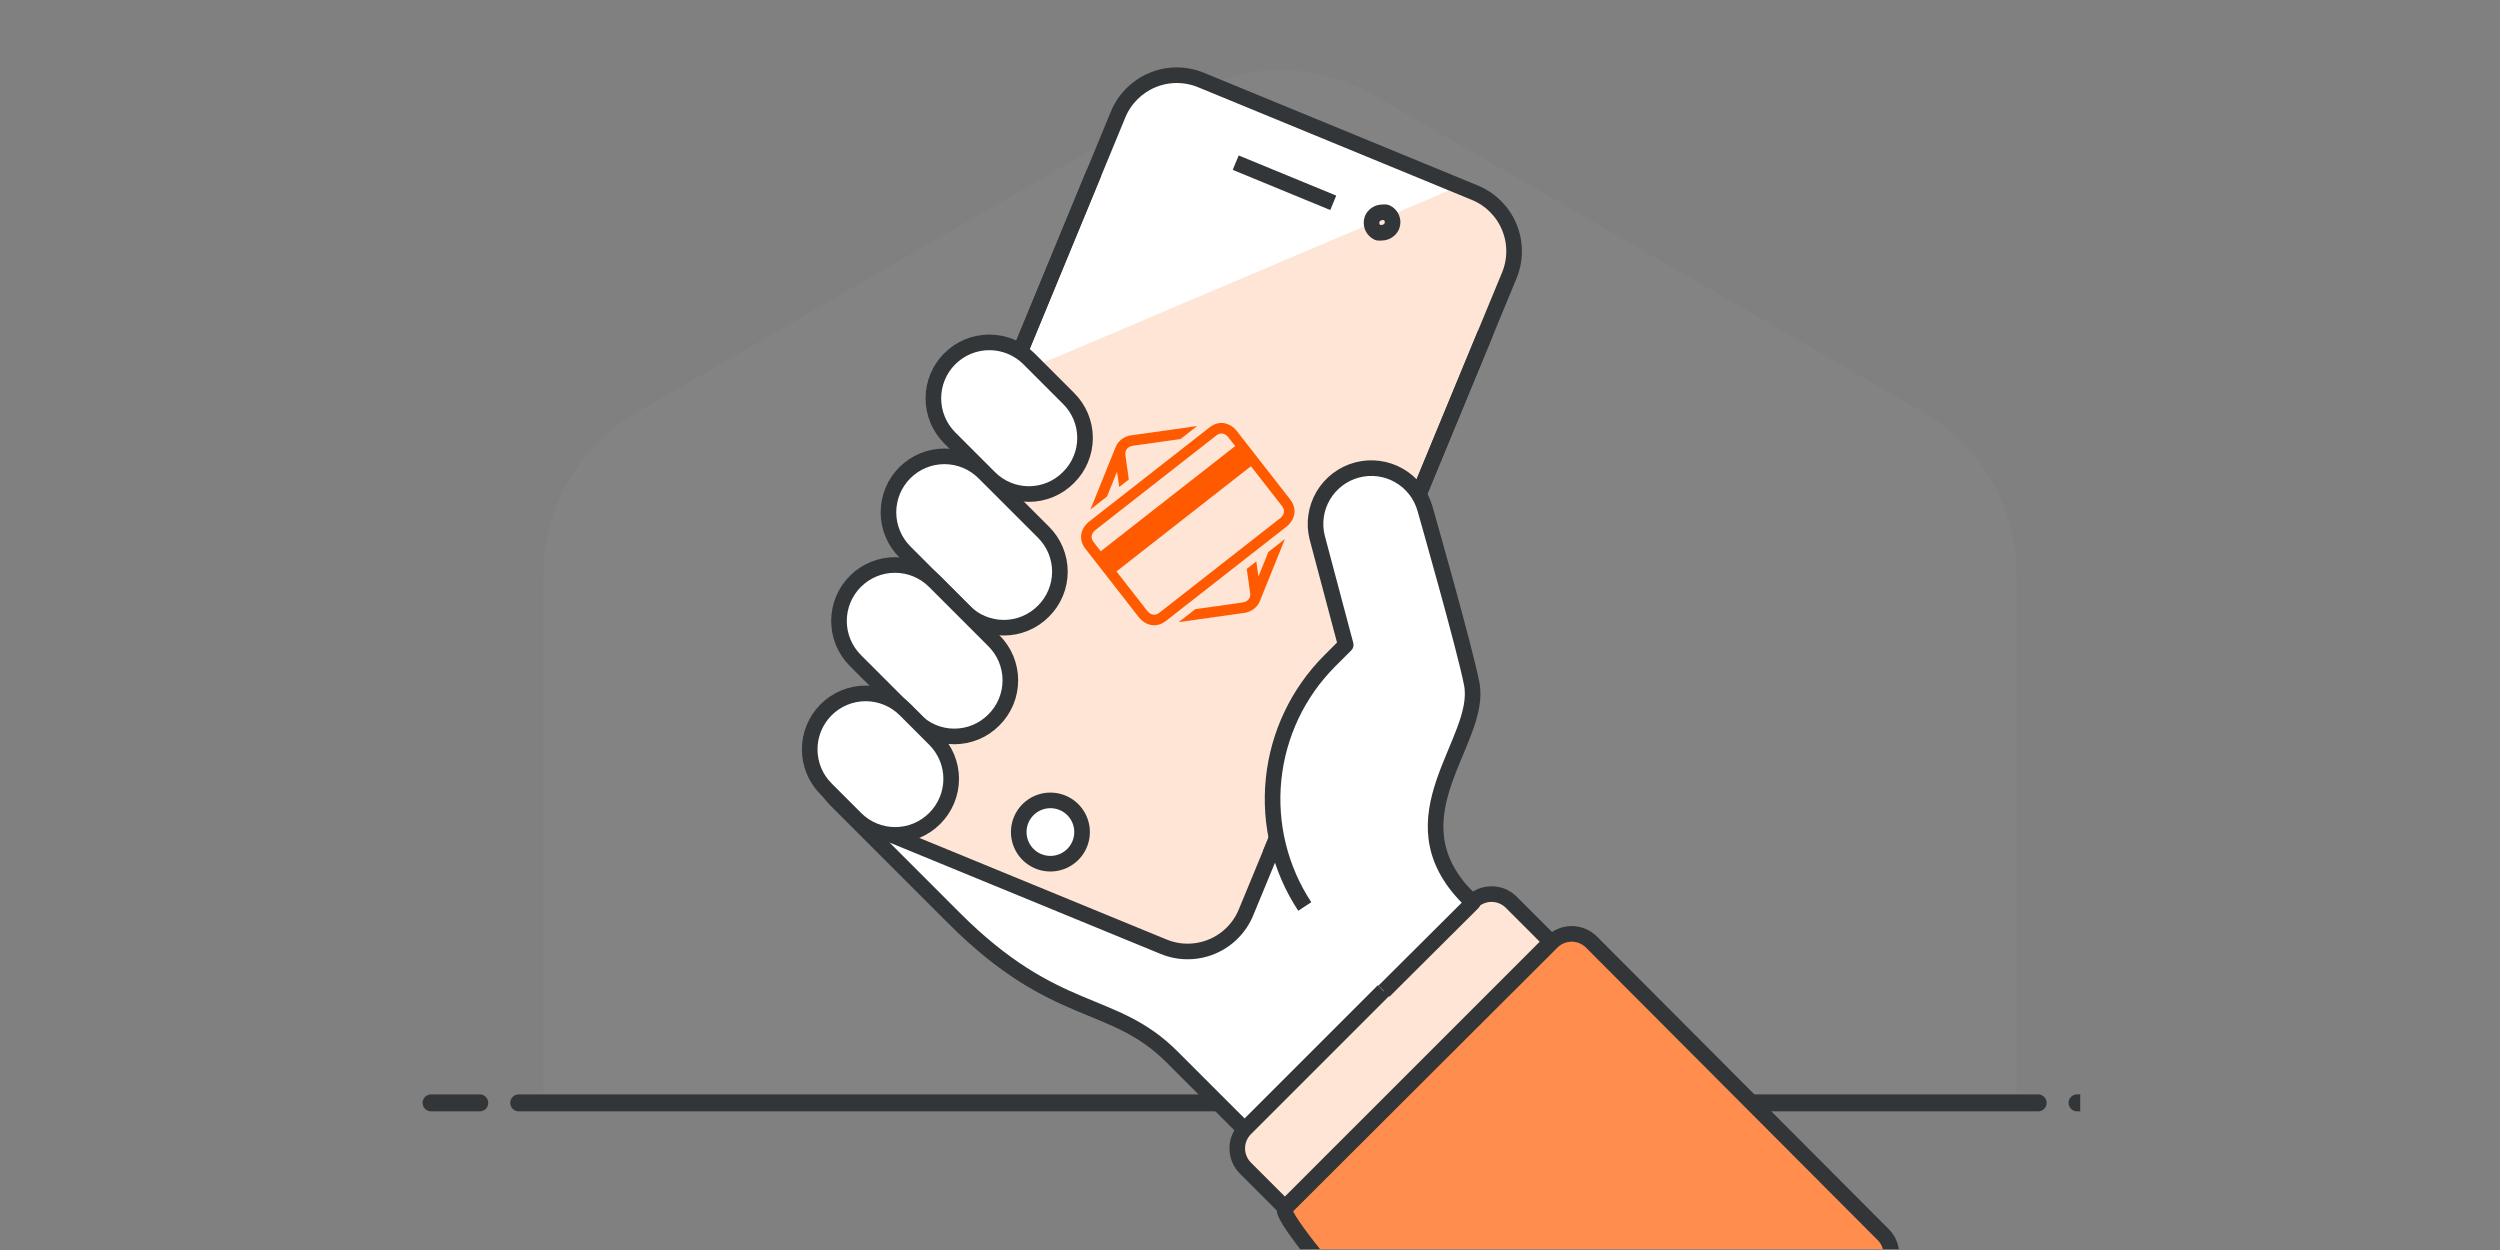 <svg width="536" height="268" viewBox="0 0 536 268" fill="none" xmlns="http://www.w3.org/2000/svg">
<rect x="0" y="0" width="536" height="268" fill="#808080" stroke="none"/>
<g clip-path="url(#clip0_198_9100)">
<g clip-path="url(#clip1_198_9100)">
<path d="M254.233 20.431C266.739 13.211 282.147 13.211 294.652 20.431L412.189 88.291C424.695 95.511 432.399 108.855 432.399 123.295V259.015C432.399 273.455 424.695 286.799 412.189 294.019L294.652 361.879C282.147 369.099 266.739 369.099 254.233 361.879L136.696 294.019C124.191 286.799 116.487 273.455 116.487 259.015V123.295C116.487 108.855 124.191 95.511 136.696 88.291L254.233 20.431Z" fill="#909090" fill-opacity="0.16"/>
</g>
<path d="M111.215 236.453H436.972" stroke="#323638" stroke-width="3.637" stroke-linecap="round" stroke-linejoin="round"/>
<path d="M92.421 236.453H102.862" stroke="#323638" stroke-width="3.637" stroke-linecap="round" stroke-linejoin="round"/>
<path d="M445.324 236.453H455.765" stroke="#323638" stroke-width="3.637" stroke-linecap="round" stroke-linejoin="round"/>
<path d="M315.761 193.544L295.566 173.349L270.111 126.681L221.576 112.045C220.462 110.93 219.139 110.046 217.683 109.443C216.227 108.84 214.667 108.53 213.091 108.53C211.515 108.53 209.955 108.84 208.499 109.443C207.043 110.046 205.72 110.93 204.606 112.045C203.491 113.159 202.608 114.482 202.005 115.938C201.401 117.393 201.091 118.954 201.091 120.53C201.091 122.105 201.401 123.666 202.005 125.122C202.608 126.578 203.491 127.9 204.606 129.015L208.848 133.257C207.734 132.143 206.411 131.259 204.955 130.656C203.499 130.053 201.939 129.743 200.363 129.743C198.787 129.743 197.227 130.053 195.771 130.656C194.315 131.259 192.992 132.143 191.878 133.257C190.764 134.372 189.88 135.694 189.277 137.15C188.674 138.606 188.363 140.167 188.363 141.742C188.363 143.318 188.674 144.879 189.277 146.334C189.88 147.79 190.764 149.113 191.878 150.228L196.121 154.47C193.87 152.22 190.818 150.955 187.636 150.955C184.453 150.955 181.401 152.22 179.15 154.47C176.9 156.72 175.636 159.773 175.636 162.955C175.636 166.138 176.9 169.19 179.15 171.44L204.606 196.896C226.37 218.66 238.546 213.866 251.274 226.594L267.183 242.503L315.761 193.544Z" fill="white" stroke="#323638" stroke-width="3.346" stroke-linejoin="round"/>
<path d="M221.576 112.048L225.776 116.248" stroke="#4550E5" stroke-width="3.346" stroke-linecap="round" stroke-linejoin="round"/>
<path d="M196.205 154.344L200.405 158.544" stroke="#4550E5" stroke-width="3.346" stroke-linecap="round" stroke-linejoin="round"/>
<path d="M208.89 133.174L213.09 137.416" stroke="#4550E5" stroke-width="3.346" stroke-linecap="round" stroke-linejoin="round"/>
<path d="M183.308 161.132C182.622 162.777 182.269 164.542 182.27 166.325C182.27 168.107 182.624 169.872 183.31 171.517C183.997 173.162 185.002 174.655 186.269 175.909C187.535 177.163 189.038 178.154 190.69 178.824L249.449 202.964C251.093 203.645 252.854 203.995 254.633 203.995C256.412 203.994 258.173 203.643 259.817 202.962C261.46 202.28 262.952 201.281 264.209 200.022C265.466 198.763 266.462 197.269 267.141 195.624L323.609 59.014C324.97 55.688 324.958 51.959 323.574 48.643C322.19 45.326 319.548 42.694 316.227 41.322L257.468 17.14C254.136 15.777 250.401 15.788 247.077 17.172C243.754 18.555 241.114 21.198 239.734 24.522L183.308 161.132Z" fill="#FFE5D6"/>
<path d="M276.619 107.086L265.098 92.319C264.085 91.019 261.717 89.76 259.347 91.615L233.421 111.898C233.34 111.962 232.613 112.549 232.155 113.511C231.501 114.884 231.7 116.357 232.713 117.655L244.235 132.422C244.299 132.503 244.884 133.23 245.844 133.688C245.92 133.723 245.997 133.758 246.073 133.789C247.378 134.316 248.758 134.084 249.984 133.126L275.909 112.843C275.991 112.779 276.717 112.193 277.175 111.231C277.829 109.857 277.631 108.385 276.617 107.087L276.619 107.086ZM234.81 113.676L260.736 93.393C261.418 92.861 262.012 92.873 262.465 93.056C262.891 93.228 263.191 93.549 263.321 93.709L264.826 95.639L235.997 118.192L234.492 116.263C233.461 114.941 234.481 113.945 234.81 113.676ZM274.518 111.068L248.597 131.346C247.275 132.38 246.28 131.359 246.014 131.03L239.369 122.515L268.197 99.961L274.841 108.476C275.87 109.796 274.857 110.791 274.516 111.067L274.518 111.068Z" fill="#FF5A00"/>
<path d="M237.337 106.463L239.496 101.118L239.958 104.413L242.02 102.8L241.3 97.652C241.068 95.992 242.447 95.638 242.866 95.571L245.237 95.235L253.108 94.124L256.662 91.344L251.816 92.028L242.393 93.355C241.534 93.477 239.885 94.137 239.193 95.851L233.782 109.243L237.335 106.463L237.337 106.463Z" fill="#FF5A00"/>
<path d="M271.938 118.345L269.81 123.612L269.356 120.365L267.308 121.966L268.024 127.086C268.256 128.746 266.877 129.1 266.458 129.167L256.264 130.606L252.71 133.386L266.918 131.379C267.778 131.257 269.417 130.594 270.11 128.88L275.489 115.565L271.936 118.345L271.938 118.345Z" fill="#FF5A00"/>
<path d="M311.703 40.396L251.458 16.056C248.031 14.671 244.131 16.327 242.747 19.754L218.406 79.998L311.703 40.396Z" fill="white"/>
<path d="M183.308 161.132C182.622 162.777 182.269 164.542 182.27 166.325C182.27 168.107 182.624 169.872 183.31 171.517C183.997 173.162 185.002 174.655 186.269 175.909C187.535 177.163 189.038 178.154 190.69 178.824L249.449 202.964C251.093 203.645 252.854 203.995 254.633 203.995C256.412 203.994 258.173 203.643 259.817 202.962C261.46 202.28 262.952 201.281 264.209 200.022C265.466 198.763 266.462 197.269 267.141 195.624L323.609 59.014C324.97 55.688 324.958 51.959 323.574 48.643C322.19 45.326 319.548 42.694 316.227 41.322L257.468 17.14C254.136 15.777 250.4 15.788 247.077 17.172C243.754 18.555 241.114 21.198 239.734 24.522L183.308 161.132Z" stroke="#323638" stroke-width="3.346" stroke-linejoin="round"/>
<path d="M188.484 148.615L234.558 37.036M272.317 183.107L318.433 71.528" stroke="#323638" stroke-width="3.346" stroke-linejoin="round"/>
<path d="M218.945 175.769C218.427 177.008 218.288 178.373 218.546 179.692C218.803 181.01 219.446 182.222 220.394 183.175C221.341 184.127 222.549 184.777 223.866 185.043C225.182 185.308 226.548 185.177 227.791 184.666C229.033 184.155 230.095 183.287 230.844 182.172C231.592 181.056 231.993 179.744 231.996 178.401C231.998 177.057 231.602 175.744 230.857 174.626C230.112 173.508 229.053 172.636 227.812 172.12C226.152 171.431 224.287 171.427 222.624 172.111C220.962 172.795 219.639 174.111 218.945 175.769Z" fill="white" stroke="#323638" stroke-width="3.346" stroke-linejoin="round"/>
<path d="M285.85 43.486L264.934 34.874" stroke="#323638" stroke-width="3.346" stroke-linejoin="round"/>
<path d="M296.329 45.523C295.879 45.531 295.441 45.667 295.066 45.915C294.69 46.163 294.393 46.512 294.208 46.923C293.993 47.481 294.001 48.1 294.23 48.653C294.459 49.206 294.892 49.649 295.438 49.892C295.72 49.928 296.005 49.928 296.287 49.892C296.737 49.884 297.175 49.748 297.551 49.5C297.926 49.252 298.223 48.903 298.408 48.492C298.634 47.935 298.632 47.311 298.401 46.755C298.171 46.2 297.732 45.757 297.178 45.523C296.896 45.487 296.611 45.487 296.329 45.523Z" stroke="#323638" stroke-width="3.346" stroke-linejoin="round"/>
<path d="M223.697 131.053C222.585 132.171 221.263 133.059 219.807 133.665C218.351 134.27 216.789 134.582 215.212 134.582C213.635 134.582 212.073 134.27 210.617 133.665C209.161 133.059 207.839 132.171 206.727 131.053L193.999 118.325C191.749 116.075 190.484 113.022 190.484 109.84C190.484 106.657 191.749 103.605 193.999 101.355C196.249 99.104 199.302 97.84 202.484 97.84C205.667 97.84 208.719 99.104 210.969 101.355L223.697 114.082C224.821 115.191 225.713 116.512 226.322 117.969C226.931 119.426 227.244 120.989 227.244 122.567C227.244 124.146 226.931 125.709 226.322 127.166C225.713 128.622 224.821 129.944 223.697 131.053Z" fill="white" stroke="#323638" stroke-width="3.346" stroke-linejoin="round"/>
<path d="M213.091 154.346C211.982 155.469 210.661 156.361 209.204 156.97C207.748 157.579 206.185 157.893 204.606 157.893C203.027 157.893 201.464 157.579 200.008 156.97C198.551 156.361 197.23 155.469 196.121 154.346L183.393 141.618C181.143 139.368 179.879 136.315 179.879 133.133C179.879 129.95 181.143 126.898 183.393 124.648C185.644 122.397 188.696 121.133 191.878 121.133C195.061 121.133 198.113 122.397 200.363 124.648L213.091 137.375C214.21 138.487 215.097 139.809 215.703 141.265C216.309 142.722 216.621 144.283 216.621 145.86C216.621 147.438 216.309 148.999 215.703 150.455C215.097 151.912 214.21 153.234 213.091 154.346Z" fill="white" stroke="#323638" stroke-width="3.346" stroke-linejoin="round"/>
<path d="M229.084 102.374C227.975 103.498 226.654 104.39 225.198 104.999C223.741 105.608 222.178 105.922 220.599 105.922C219.021 105.922 217.458 105.608 216.001 104.999C214.544 104.39 213.223 103.498 212.114 102.374L203.629 93.889C201.379 91.639 200.115 88.586 200.115 85.404C200.115 82.221 201.379 79.169 203.629 76.919C205.88 74.668 208.932 73.404 212.114 73.404C215.297 73.404 218.349 74.668 220.599 76.919L229.084 85.404C230.208 86.513 231.1 87.834 231.709 89.291C232.318 90.747 232.632 92.31 232.632 93.889C232.632 95.468 232.318 97.031 231.709 98.487C231.1 99.944 230.208 101.265 229.084 102.374Z" fill="white" stroke="#323638" stroke-width="3.346" stroke-linejoin="round"/>
<path d="M200.405 175.471C199.293 176.589 197.971 177.477 196.515 178.083C195.058 178.689 193.497 179 191.92 179C190.343 179 188.781 178.689 187.325 178.083C185.869 177.477 184.546 176.589 183.435 175.471L177.113 169.149C174.863 166.899 173.599 163.847 173.599 160.664C173.599 157.482 174.863 154.43 177.113 152.179C179.364 149.929 182.416 148.665 185.598 148.665C188.781 148.665 191.833 149.929 194.083 152.179L200.405 158.501C201.523 159.612 202.411 160.935 203.017 162.391C203.623 163.847 203.934 165.409 203.934 166.986C203.934 168.563 203.623 170.124 203.017 171.581C202.411 173.037 201.523 174.359 200.405 175.471Z" fill="white" stroke="#323638" stroke-width="3.346" stroke-linejoin="round"/>
<path d="M275.498 259.091C273.165 261.424 314.742 306.777 317.075 309.111L338.288 330.324C339.416 331.443 340.941 332.071 342.531 332.071C344.12 332.071 345.645 331.443 346.773 330.324L403.751 273.176C404.31 272.62 404.754 271.959 405.057 271.231C405.36 270.503 405.515 269.722 405.515 268.934C405.515 268.145 405.36 267.364 405.057 266.636C404.754 265.908 404.31 265.247 403.751 264.691L341.215 201.986C340.659 201.427 339.998 200.983 339.27 200.68C338.542 200.377 337.761 200.221 336.973 200.221C336.184 200.221 335.403 200.377 334.675 200.68C333.947 200.983 333.286 201.427 332.73 201.986L275.498 259.091Z" fill="#FF8D4E"/>
<path d="M275.498 259.091C273.165 261.424 314.742 306.777 317.075 309.111L338.288 330.324C339.416 331.443 340.941 332.071 342.531 332.071C344.12 332.071 345.645 331.443 346.773 330.324L403.751 273.176C404.31 272.62 404.754 271.959 405.057 271.231C405.36 270.503 405.515 269.722 405.515 268.934C405.515 268.145 405.36 267.364 405.057 266.636C404.754 265.908 404.31 265.247 403.751 264.691L341.215 201.986C340.659 201.427 339.998 200.983 339.27 200.68C338.542 200.377 337.761 200.221 336.973 200.221C336.184 200.221 335.403 200.377 334.675 200.68C333.947 200.983 333.286 201.427 332.73 201.986L275.498 259.091Z" stroke="#323638" stroke-width="3.346" stroke-linejoin="round"/>
<path d="M324.018 193.443L332.478 201.903L275.479 258.902L267.019 250.442C265.898 249.32 265.267 247.799 265.267 246.212C265.267 244.625 265.898 243.104 267.019 241.982L315.558 193.443C316.68 192.321 318.202 191.691 319.788 191.691C321.375 191.691 322.896 192.321 324.018 193.443Z" fill="#FFE5D6" stroke="#323638" stroke-width="3.346" stroke-linejoin="round"/>
<path d="M279.656 194.307L296.626 212.508L315.76 193.544L314.827 192.61C297.517 175.301 317.881 158.967 315.548 146.664C314.148 139.282 305.535 109.117 305.535 109.117C304.69 106.085 302.682 103.508 299.949 101.945C297.216 100.383 293.978 99.961 290.935 100.77C287.893 101.579 285.292 103.555 283.697 106.269C282.102 108.983 281.641 112.217 282.414 115.269L288.523 138.263L285.086 141.7C278.275 148.51 274.016 157.458 273.027 167.039C272.038 176.62 274.379 186.25 279.656 194.307Z" fill="white"/>
<path d="M296.711 212.508L315.76 193.544L314.827 192.61C297.517 175.301 317.881 158.967 315.548 146.664C314.148 139.282 305.535 109.117 305.535 109.117C304.689 106.085 302.682 103.508 299.949 101.945C297.216 100.383 293.978 99.961 290.935 100.77C287.893 101.579 285.292 103.555 283.697 106.269C282.102 108.983 281.641 112.217 282.413 115.269L288.523 138.263L285.086 141.7C278.277 148.523 274.028 157.484 273.054 167.075C272.08 176.665 274.442 186.297 279.741 194.35" stroke="#323638" stroke-width="3.346" stroke-linejoin="round"/>
</g>
<defs>
<clipPath id="clip0_198_9100">
<rect width="356" height="267.669" fill="white" transform="translate(90 0.165)"/>
</clipPath>
<clipPath id="clip1_198_9100">
<rect width="316.41" height="220.49" fill="white" transform="translate(116.487 15.016)"/>
</clipPath>
</defs>
</svg>
